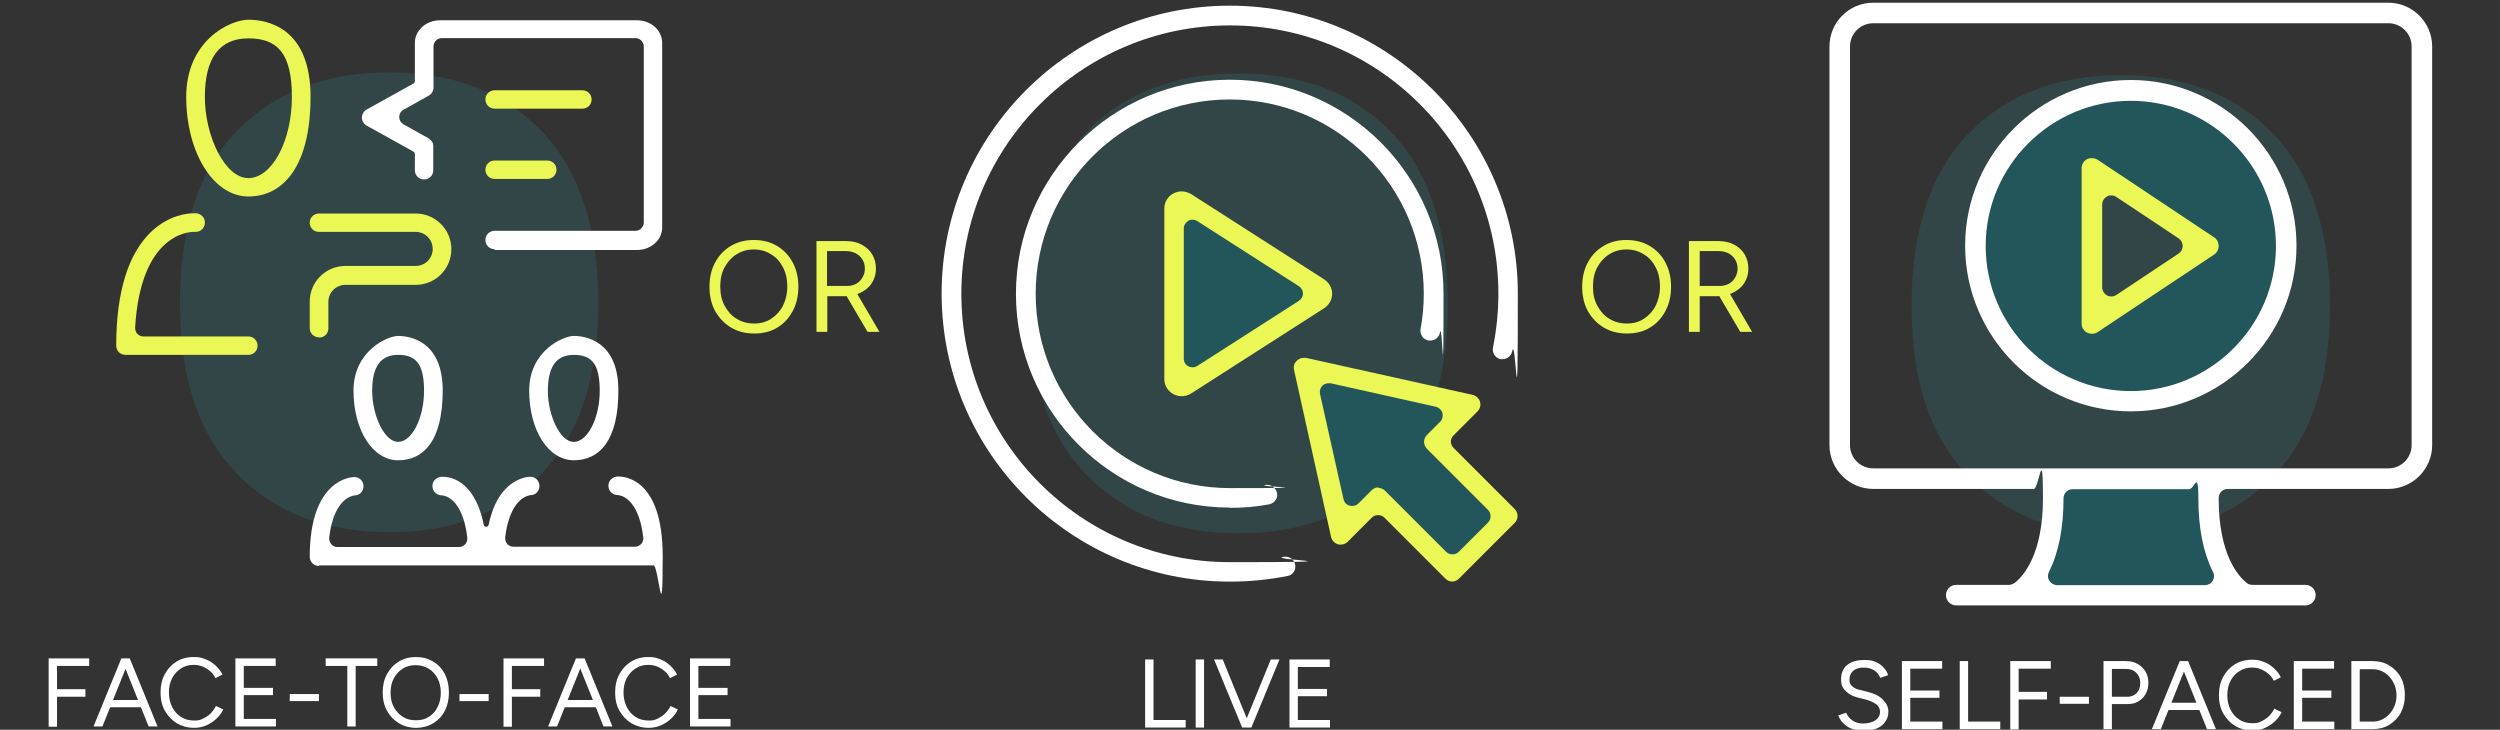 <?xml version="1.0" encoding="UTF-8"?>
<svg id="Layer_1" data-name="Layer 1" xmlns="http://www.w3.org/2000/svg" version="1.1" viewBox="0 0 925 270">
  <rect x="0" y="0" width="925" height="270" fill="#333333" stroke="none"/>
  <defs>
    <style>
      .cls-1 {
        fill: #ebf754;
      }

      .cls-1, .cls-2, .cls-3, .cls-4, .cls-5 {
        stroke-width: 0px;
      }

      .cls-2 {
        fill: #23565b;
      }

      .cls-3 {
        fill: #359496;
        isolation: isolate;
        opacity: .2;
      }

      .cls-4 {
        fill: #359496;
        opacity: .2;
      }

      .cls-5 {
        fill: #fff;
      }
    </style>
  </defs>
  <path class="cls-4" d="M144,196.9c23.6,0,42.4-7.2,56.4-21.7,14-14.5,21-35.5,21-63s-7-49.2-21-63.7c-14-14.5-32.8-21.7-56.4-21.7s-42.4,7.3-56.4,21.7c-14,14.5-21,35.7-21,63.7s7,48.5,21,63c14,14.5,32.8,21.7,56.4,21.7"/>
  <g>
    <path class="cls-5" d="M18,268.8v-25.2h15v2.8h-11.9v8.6h10.5v2.8h-10.5v11.1h-3.1Z"/>
    <path class="cls-5" d="M34.6,268.8l10.3-25.2h3.1l-10.1,25.2h-3.2ZM39.4,261.7v-2.7h14v2.7h-14ZM55,268.8l-10.1-25.2h3.1l10.3,25.2h-3.2Z"/>
    <path class="cls-5" d="M71.8,269.3c-2.4,0-4.5-.6-6.4-1.7-1.8-1.1-3.3-2.7-4.4-4.6-1.1-2-1.6-4.2-1.6-6.8s.5-4.8,1.6-6.8,2.5-3.5,4.3-4.6,3.9-1.7,6.3-1.7,3,.3,4.4.8c1.4.5,2.6,1.3,3.7,2.3,1.1,1,2,2.1,2.6,3.4l-2.6,1.3c-.5-1-1.1-1.9-2-2.6-.8-.7-1.8-1.3-2.8-1.7-1-.4-2.1-.6-3.2-.6-1.8,0-3.3.4-4.7,1.3s-2.5,2.1-3.3,3.6c-.8,1.5-1.2,3.3-1.2,5.3s.4,3.8,1.2,5.4c.8,1.6,1.9,2.8,3.3,3.7,1.4.9,3,1.3,4.8,1.3s2.2-.2,3.3-.7c1-.5,2-1.1,2.8-1.9.8-.8,1.5-1.8,2-2.8l2.7,1.3c-.6,1.3-1.5,2.5-2.6,3.5-1.1,1-2.3,1.8-3.7,2.4-1.4.6-2.9.9-4.4.9Z"/>
    <path class="cls-5" d="M87.1,268.8v-25.2h14.9v2.8h-11.8v8.1h10.8v2.7h-10.8v8.8h11.9v2.8h-15Z"/>
    <path class="cls-5" d="M107.2,259.4v-2.6h10.8v2.6h-10.8Z"/>
    <path class="cls-5" d="M128.5,268.8v-22.4h-8v-2.8h19.1v2.8h-8v22.4h-3Z"/>
    <path class="cls-5" d="M154,269.3c-2.4,0-4.6-.6-6.4-1.7s-3.3-2.6-4.4-4.6c-1.1-2-1.6-4.2-1.6-6.8s.5-4.8,1.6-6.8,2.5-3.5,4.3-4.6c1.8-1.1,4-1.7,6.4-1.7s4.6.6,6.4,1.7c1.9,1.1,3.3,2.7,4.3,4.6,1,2,1.5,4.2,1.5,6.8s-.5,4.8-1.5,6.8c-1,2-2.5,3.5-4.3,4.6s-4,1.7-6.4,1.7ZM154,266.5c1.8,0,3.4-.4,4.7-1.3,1.4-.9,2.5-2.1,3.2-3.6.8-1.5,1.2-3.3,1.2-5.3s-.4-3.8-1.2-5.3-1.9-2.8-3.3-3.6-3-1.3-4.8-1.3-3.4.4-4.8,1.3c-1.4.9-2.5,2.1-3.3,3.6s-1.2,3.3-1.2,5.3.4,3.8,1.2,5.3c.8,1.5,1.9,2.7,3.3,3.6,1.4.9,3,1.3,4.9,1.3Z"/>
    <path class="cls-5" d="M170,259.4v-2.6h10.8v2.6h-10.8Z"/>
    <path class="cls-5" d="M186.3,268.8v-25.2h15v2.8h-11.9v8.6h10.5v2.8h-10.5v11.1h-3.1Z"/>
    <path class="cls-5" d="M202.8,268.8l10.3-25.2h3.1l-10.1,25.2h-3.2ZM207.6,261.7v-2.7h14v2.7h-14ZM223.3,268.8l-10.1-25.2h3.1l10.3,25.2h-3.2Z"/>
    <path class="cls-5" d="M240,269.3c-2.4,0-4.5-.6-6.4-1.7-1.8-1.1-3.3-2.7-4.4-4.6-1.1-2-1.6-4.2-1.6-6.8s.5-4.8,1.6-6.8,2.5-3.5,4.3-4.6,3.9-1.7,6.3-1.7,3,.3,4.4.8,2.6,1.3,3.7,2.3c1.1,1,2,2.1,2.6,3.4l-2.6,1.3c-.5-1-1.1-1.9-2-2.6-.8-.7-1.8-1.3-2.8-1.7-1-.4-2.1-.6-3.2-.6-1.8,0-3.3.4-4.7,1.3-1.4.9-2.5,2.1-3.3,3.6-.8,1.5-1.2,3.3-1.2,5.3s.4,3.8,1.2,5.4c.8,1.6,1.9,2.8,3.3,3.7s3,1.3,4.8,1.3,2.2-.2,3.3-.7c1-.5,2-1.1,2.8-1.9.8-.8,1.5-1.8,2-2.8l2.7,1.3c-.6,1.3-1.5,2.5-2.6,3.5s-2.3,1.8-3.7,2.4c-1.4.6-2.9.9-4.4.9Z"/>
    <path class="cls-5" d="M255.3,268.8v-25.2h14.9v2.8h-11.8v8.1h10.8v2.7h-10.8v8.8h11.9v2.8h-15Z"/>
  </g>
  <g>
    <path class="cls-1" d="M91.9,72.7c-12.9,0-23-16.2-23-36.9s16.1-28.5,23-28.5,23,2.8,23,28.5-10.1,36.9-23,36.9ZM91.9,14.2c-10.7,0-16.1,7.3-16.1,21.7s7.4,30,16.1,30,16.1-13.7,16.1-30-5.4-21.7-16.1-21.7Z"/>
    <path class="cls-1" d="M46.4,131.3c-1.9,0-3.4-1.5-3.4-3.4,0-20,4.5-34.3,13.2-42.4,6.5-6,13.2-6.6,15.7-6.6s.6,0,.7,0c1.9.2,3.4,1.8,3.2,3.7-.1,1.8-1.6,3.2-3.4,3.2-.3,0-.5,0-.7,0-1,0-6.1.2-11.2,5.1-4.2,4-9.5,12.6-10.5,30.3,0,.8.2,1.7.8,2.3.6.6,1.4,1,2.2,1h38.9c1.9,0,3.4,1.5,3.4,3.4s-1.5,3.4-3.4,3.4h-45.6Z"/>
    <path class="cls-1" d="M118,124.8c-1.9,0-3.4-1.5-3.4-3.4v-9.8c0-7.3,5.9-13.2,13.2-13.2h26c3.5,0,6.3-2.8,6.3-6.3s-2.8-6.3-6.3-6.3h-35.8c-1.9,0-3.4-1.5-3.4-3.4s1.5-3.4,3.4-3.4h35.8c7.3,0,13.2,5.9,13.2,13.2s-5.9,13.2-13.2,13.2h-26c-3.5,0-6.3,2.8-6.3,6.3v9.8c0,1.9-1.5,3.4-3.4,3.4Z"/>
    <path class="cls-5" d="M212.3,170.3c-9.4,0-16.5-11.1-16.5-25.8s12.6-20.2,16.5-20.2,16.5,1.5,16.5,20.2-7.1,25.8-16.5,25.8ZM212.3,131.3c-6.4,0-9.6,4.3-9.6,13.3s4.5,18.9,9.6,18.9,9.6-8.8,9.6-18.9-3.1-13.3-9.6-13.3Z"/>
    <path class="cls-5" d="M118,209.4c-1.9,0-3.4-1.5-3.4-3.4,0-29.1,15.8-29.5,16.5-29.5,1.9,0,3.4,1.5,3.4,3.4s-1.4,3.4-3.3,3.4c-3.9.6-8.2,5-9.4,15.7,0,.9.2,1.7.8,2.4.6.7,1.4,1,2.3,1h44.9c.9,0,1.7-.4,2.3-1,.6-.6.9-1.5.8-2.4-1.2-10.8-5.5-15.2-9.2-15.7-2.2,0-3.7-1.5-3.7-3.5s1.7-3.4,3.6-3.4,11.8.2,15.4,17.8c0,.4.5.7.9.7s.8-.3.9-.7c3.6-17.6,14.9-17.8,15.4-17.8,1.9,0,3.4,1.5,3.4,3.4s-1.4,3.4-3.3,3.4c-3.9.6-8.1,5-9.4,15.7,0,.9.2,1.7.8,2.4.6.6,1.4,1,2.3,1h44.9c.9,0,1.7-.4,2.3-1,.6-.6.9-1.5.8-2.4-1.2-10.8-5.5-15.2-9.2-15.7-2.2,0-3.7-1.5-3.7-3.5s1.7-3.4,3.6-3.4,16.5.3,16.5,29.5-1.5,3.4-3.4,3.4h-123.7Z"/>
    <path class="cls-5" d="M147.3,170.3c-9.4,0-16.5-11.1-16.5-25.8s12.6-20.2,16.5-20.2,16.5,1.5,16.5,20.2-7.1,25.8-16.5,25.8ZM147.3,131.3c-6.4,0-9.6,4.3-9.6,13.3s4.5,18.9,9.6,18.9,9.6-8.8,9.6-18.9-3.1-13.3-9.6-13.3Z"/>
    <path class="cls-5" d="M183,92.2c-1.9,0-3.4-1.5-3.4-3.4s1.5-3.4,3.4-3.4h52.1c1.7,0,3.1-1.4,3.1-3.1V17.2c0-1.7-1.4-3.1-3.1-3.1h-71.6c-.8,0-1.6.3-2.2.9-.6.6-.9,1.4-.9,2.2v15.6c-.1.3-.2.5-.2.7,0,.2-.2.4-.3.6-.1.2-.2.4-.4.6-.1.1-.3.3-.5.4l-.4.3-9.3,5.2c-1,.5-1.6,1.6-1.6,2.7s.6,2.1,1.6,2.7l9.3,5.2c.5.5.7.6.9.8.1.2.2.3.4.5.1.2.2.4.3.6,0,.2,0,.4.1.6,0,0,0,.4,0,.5v8.8c0,1.9-1.5,3.4-3.4,3.4s-3.4-1.5-3.4-3.4v-6.1c0-.3-.2-.6-.5-.8l-17.3-9.6c-1.1-.6-1.8-1.8-1.8-3s.7-2.4,1.8-3l17.3-9.6c.3-.2.5-.5.5-.8v-14.3c0-4.6,4.2-8.3,9.3-8.3h72.9c5.1,0,9.3,3.7,9.3,8.3v68.4c0,4.6-4.2,8.3-9.3,8.3h-52.7Z"/>
    <path class="cls-1" d="M183,40.2c-1.9,0-3.4-1.5-3.4-3.4s1.5-3.4,3.4-3.4h32.5c1.9,0,3.4,1.5,3.4,3.4s-1.5,3.4-3.4,3.4h-32.5Z"/>
    <path class="cls-1" d="M183,66.2c-1.9,0-3.4-1.5-3.4-3.4s1.5-3.4,3.4-3.4h19.5c1.9,0,3.4,1.5,3.4,3.4s-1.5,3.4-3.4,3.4h-19.5Z"/>
  </g>
  <path class="cls-3" d="M458.3,197.3c23.6,0,42.4-7.2,56.4-21.7s21-35.5,21-63-7-49.2-21-63.7-32.8-21.7-56.4-21.7-42.4,7.3-56.4,21.7c-14,14.5-21,35.7-21,63.7s7,48.5,21,63,32.8,21.7,56.4,21.7"/>
  <g>
    <path class="cls-5" d="M423.7,269.2v-25.2h3.1v22.4h11.9v2.8h-15Z"/>
    <path class="cls-5" d="M442.4,269.2v-25.2h3.1v25.2h-3.1Z"/>
    <path class="cls-5" d="M459.6,269.2l-10.4-25.2h3.2l10.3,25.2h-3.1ZM459.9,269.2l10.3-25.2h3.2l-10.4,25.2h-3.1Z"/>
    <path class="cls-5" d="M477.1,269.2v-25.2h14.9v2.8h-11.8v8.1h10.8v2.7h-10.8v8.8h11.9v2.8h-15,0Z"/>
  </g>
  <g>
    <polygon class="cls-2" points="495.7 193.4 484.9 136.6 540.6 149.7 531 159.3 555.4 190.5 538.1 207.7 510.1 184.4 495.7 193.4"/>
    <polygon class="cls-2" points="436.2 141.9 436.2 76.9 488.3 108.2 436.2 141.9"/>
    <g>
      <path class="cls-5" d="M455,215.2c-58.8,0-106.6-47.8-106.6-106.6S396.3,2.1,455,2.1s106.6,47.8,106.6,106.6-.7,14.3-2.1,21.3c-.3,1.7-1.9,2.9-3.6,2.9s-.5,0-.7,0c-1.9-.4-3.2-2.3-2.8-4.3,1.3-6.5,2-13.2,2-19.9,0-54.8-44.5-99.3-99.3-99.3s-99.4,44.5-99.4,99.3,44.5,99.3,99.3,99.3,13.4-.7,19.9-2h.8c1.7,0,3.2,1.2,3.5,2.9.2,1,0,1.9-.5,2.7s-1.4,1.4-2.3,1.5c-6.9,1.4-14.1,2.1-21.3,2.1h-.1Z"/>
      <path class="cls-1" d="M537.4,215.2c-1,0-1.9-.4-2.6-1.1l-22.6-22.6c-.6-.6-1.4-.9-2.3-.9s-1.7.3-2.3.9l-8.9,8.9c-.7.7-1.6,1.1-2.6,1.1s-.7,0-1-.1c-1.3-.4-2.3-1.4-2.6-2.7l-13.7-61.8c-.3-1.2,0-2.5,1-3.4.7-.7,1.6-1.1,2.6-1.1s.5,0,.8,0l61.7,13.7c1.3.3,2.3,1.3,2.7,2.5.4,1.3,0,2.6-.9,3.6l-8.9,8.9c-1.3,1.3-1.3,3.3,0,4.6l22.6,22.6c.7.7,1.1,1.6,1.1,2.6s-.4,1.9-1.1,2.6l-20.6,20.6c-.7.7-1.6,1.1-2.6,1.1h.2ZM509.9,180.5c1,0,1.9.4,2.6,1.1l22.6,22.6c.6.6,1.4.9,2.3.9s1.7-.3,2.3-.9l10.9-10.9c.6-.6.9-1.4.9-2.3s-.3-1.7-.9-2.3l-22.6-22.6c-.7-.7-1.1-1.6-1.1-2.6s.4-1.9,1.1-2.6l4.9-4.9c.8-.8,1.1-2.1.8-3.2-.3-1.1-1.3-2-2.4-2.3l-39-8.7h-.7c-.9,0-1.7.3-2.3.9-.8.8-1.1,1.9-.9,3l8.7,39c.3,1.2,1.1,2.1,2.3,2.4.3,0,.6.1.9.1.8,0,1.7-.3,2.3-.9l4.9-4.9c.7-.7,1.6-1.1,2.6-1.1l-.2.2Z"/>
      <path class="cls-5" d="M455,187.8c-43.6,0-79.1-35.5-79.1-79.1s35.5-79.2,79.1-79.2,79.1,35.5,79.1,79.1-.4,9.7-1.3,14.4c-.3,1.7-1.8,3-3.5,3s-.5,0-.7,0c-1-.2-1.8-.7-2.4-1.5-.5-.8-.8-1.8-.6-2.7.8-4.3,1.2-8.7,1.2-13.1,0-39.6-32.2-71.9-71.8-71.9s-71.8,32.2-71.8,71.9,32.2,71.9,71.9,71.9,8.8-.4,13.1-1.2h.7c1.7,0,3.2,1.3,3.6,3,.2,1,0,1.9-.6,2.7-.5.8-1.4,1.3-2.3,1.5-4.7.9-9.5,1.3-14.4,1.3h-.2Z"/>
      <path class="cls-1" d="M437.2,146.6c-1.1,0-2.2-.3-3.1-.8-2-1.1-3.3-3.2-3.3-5.5v-63.2c0-2.3,1.3-4.4,3.3-5.5,1-.5,2-.8,3.1-.8s2.5.4,3.5,1l49.3,31.6c1.8,1.2,2.9,3.2,2.9,5.3s-1.1,4.1-2.9,5.3l-49.3,31.6c-1.1.7-2.3,1-3.5,1ZM441.3,81.3c-.5,0-1.1,0-1.6.4-1,.6-1.7,1.6-1.7,2.8v48.2c0,1.2.6,2.3,1.7,2.8.5.3,1,.4,1.6.4s1.2-.2,1.7-.5l37.6-24.1c.9-.6,1.5-1.6,1.5-2.7s-.6-2.1-1.5-2.7l-37.6-24.1c-.5-.3-1.1-.5-1.7-.5Z"/>
    </g>
  </g>
  <g>
    <path class="cls-1" d="M279.1,123.4c-3.2,0-6.1-.7-8.6-2.2-2.5-1.5-4.4-3.5-5.9-6.1-1.4-2.6-2.1-5.6-2.1-9s.7-6.4,2.1-9c1.4-2.6,3.3-4.6,5.8-6.1,2.5-1.5,5.3-2.2,8.5-2.2s6.1.7,8.6,2.2c2.5,1.5,4.4,3.5,5.8,6.1,1.4,2.6,2.1,5.6,2.1,9s-.7,6.4-2.1,9c-1.4,2.6-3.3,4.7-5.7,6.1-2.4,1.5-5.3,2.2-8.5,2.2ZM279.1,119.7c2.4,0,4.5-.6,6.3-1.8,1.8-1.2,3.3-2.8,4.3-4.8,1-2,1.6-4.4,1.6-7.1s-.5-5-1.6-7.1-2.5-3.7-4.4-4.8c-1.9-1.2-4-1.8-6.4-1.8s-4.5.6-6.4,1.8c-1.9,1.2-3.3,2.8-4.4,4.8s-1.6,4.4-1.6,7.1.5,5.1,1.6,7.1,2.5,3.7,4.4,4.8c1.9,1.2,4,1.8,6.5,1.8Z"/>
    <path class="cls-1" d="M302.1,122.8v-33.6h10.9c2.2,0,4.1.4,5.8,1.3,1.7.9,3,2.1,3.9,3.6.9,1.5,1.4,3.3,1.4,5.3s-.5,3.7-1.5,5.3-2.4,2.7-4.2,3.6-3.7,1.3-6,1.3h-6.3v13.2h-4.1ZM306.1,105.8h7.4c1.2,0,2.3-.3,3.3-.8,1-.6,1.7-1.3,2.3-2.3.6-1,.9-2.1.9-3.3,0-1.9-.7-3.5-2-4.7s-3-1.8-5.2-1.8h-6.8v13ZM321,122.8l-8.1-13.8,3.2-2.1,9.3,15.9h-4.5Z"/>
  </g>
  <g>
    <path class="cls-1" d="M602,123.4c-3.2,0-6.1-.7-8.6-2.2-2.5-1.5-4.4-3.5-5.9-6.1-1.4-2.6-2.1-5.6-2.1-9s.7-6.4,2.1-9c1.4-2.6,3.3-4.6,5.8-6.1,2.5-1.5,5.3-2.2,8.5-2.2s6.1.7,8.6,2.2c2.5,1.5,4.4,3.5,5.8,6.1,1.4,2.6,2.1,5.6,2.1,9s-.7,6.4-2.1,9c-1.4,2.6-3.3,4.7-5.7,6.1-2.4,1.5-5.3,2.2-8.5,2.2ZM602,119.7c2.4,0,4.5-.6,6.3-1.8,1.8-1.2,3.3-2.8,4.3-4.8,1-2,1.6-4.4,1.6-7.1s-.5-5-1.6-7.1-2.5-3.7-4.4-4.8c-1.9-1.2-4-1.8-6.4-1.8s-4.5.6-6.4,1.8c-1.9,1.2-3.3,2.8-4.4,4.8s-1.6,4.4-1.6,7.1.5,5.1,1.6,7.1,2.5,3.7,4.4,4.8c1.9,1.2,4,1.8,6.5,1.8Z"/>
    <path class="cls-1" d="M624.9,122.8v-33.6h10.9c2.2,0,4.1.4,5.8,1.3,1.7.9,3,2.1,3.9,3.6.9,1.5,1.4,3.3,1.4,5.3s-.5,3.7-1.5,5.3-2.4,2.7-4.2,3.6-3.7,1.3-6,1.3h-6.3v13.2h-4.1ZM629,105.8h7.4c1.2,0,2.3-.3,3.3-.8,1-.6,1.7-1.3,2.3-2.3.6-1,.9-2.1.9-3.3,0-1.9-.7-3.5-2-4.7s-3-1.8-5.2-1.8h-6.8v13ZM643.9,122.8l-8.1-13.8,3.2-2.1,9.3,15.9h-4.5Z"/>
  </g>
  <path class="cls-3" d="M784.7,197.9c23.6,0,42.4-7.2,56.4-21.7s21-35.5,21-63-7-49.2-21-63.7-32.8-21.7-56.4-21.7-42.4,7.3-56.4,21.7c-14,14.5-21,35.7-21,63.7s7,48.5,21,63,32.8,21.7,56.4,21.7"/>
  <g>
    <path class="cls-5" d="M689.7,270.3c-1.4,0-2.6-.1-3.7-.4s-2-.7-2.8-1.3-1.4-1.1-1.9-1.8-.9-1.4-1.1-2.1l2.9-1c.4,1.1,1.1,2,2.2,2.8s2.4,1.2,4,1.2,3.5-.4,4.6-1.2c1.1-.8,1.7-1.8,1.7-3.1s-.5-2.1-1.5-2.9c-1-.7-2.3-1.3-3.9-1.7l-2.8-.7c-1.1-.3-2.2-.7-3.1-1.3-.9-.6-1.7-1.3-2.3-2.2-.6-.9-.8-1.9-.8-3.2,0-2.3.7-4.1,2.2-5.3,1.5-1.3,3.6-1.9,6.4-1.9s3.1.3,4.3.8,2.2,1.2,2.9,2.1c.8.8,1.3,1.7,1.6,2.7l-2.9,1c-.5-1.2-1.2-2.1-2.3-2.8s-2.4-1-3.9-1-2.9.4-3.8,1.2-1.4,1.8-1.4,3.2.4,2,1.1,2.6,1.7,1.1,2.9,1.3l2.8.7c2.4.6,4.3,1.5,5.6,2.9,1.3,1.3,2,2.8,2,4.3s-.3,2.5-1,3.6-1.7,2-3,2.6-2.9,1-4.9,1h0Z"/>
    <path class="cls-5" d="M703.7,269.8v-25.2h14.9v2.8h-11.8v8.1h10.8v2.7h-10.8v8.8h11.9v2.8s-15,0-15,0Z"/>
    <path class="cls-5" d="M725.1,269.8v-25.2h3.1v22.4h11.9v2.8h-15Z"/>
    <path class="cls-5" d="M743.8,269.8v-25.2h15v2.8h-11.9v8.6h10.5v2.8h-10.5v11.1h-3.1Z"/>
    <path class="cls-5" d="M762.1,260.4v-2.6h10.8v2.6h-10.8Z"/>
    <path class="cls-5" d="M778.3,269.8v-25.2h8.2c1.6,0,3.1.3,4.3,1,1.3.7,2.2,1.6,3,2.8.7,1.2,1.1,2.6,1.1,4.2s-.3,2.9-1,4.1c-.6,1.2-1.5,2.1-2.7,2.8-1.1.7-2.4,1-3.9,1h-5.9v9.3h-3.1ZM781.4,257.8h5.9c1.3,0,2.4-.5,3.3-1.4.9-1,1.3-2.2,1.3-3.7s-.5-2.8-1.5-3.8-2.3-1.4-3.9-1.4h-5.1v10.4h0Z"/>
    <path class="cls-5" d="M796.2,269.8l10.3-25.2h3.1l-10.1,25.2h-3.3ZM801,262.7v-2.7h14v2.7h-14ZM816.6,269.8l-10.1-25.2h3.1l10.3,25.2h-3.3Z"/>
    <path class="cls-5" d="M833.4,270.3c-2.4,0-4.5-.6-6.4-1.7-1.8-1.1-3.3-2.7-4.4-4.6-1.1-2-1.6-4.2-1.6-6.8s.5-4.8,1.6-6.8,2.5-3.5,4.3-4.6,3.9-1.7,6.3-1.7,3,.3,4.4.8,2.6,1.3,3.7,2.3c1.1,1,2,2.1,2.6,3.4l-2.6,1.3c-.5-1-1.1-1.9-2-2.6-.8-.7-1.8-1.3-2.8-1.7s-2.1-.6-3.2-.6c-1.8,0-3.3.4-4.7,1.3-1.4.9-2.5,2.1-3.3,3.6s-1.2,3.3-1.2,5.3.4,3.8,1.2,5.4,1.9,2.8,3.3,3.7,3,1.3,4.8,1.3,2.2-.2,3.3-.7c1-.5,2-1.1,2.8-1.9s1.5-1.8,2-2.8l2.7,1.3c-.6,1.3-1.5,2.5-2.6,3.5s-2.3,1.8-3.7,2.4-2.9.9-4.4.9h-.1Z"/>
    <path class="cls-5" d="M848.7,269.8v-25.2h14.9v2.8h-11.8v8.1h10.8v2.7h-10.8v8.8h11.9v2.8h-15,0Z"/>
    <path class="cls-5" d="M870,269.8v-25.2h7.7c2.4,0,4.5.5,6.3,1.6s3.2,2.5,4.3,4.4c1,1.9,1.5,4.1,1.5,6.6s-.5,4.6-1.5,6.5-2.5,3.4-4.3,4.5-3.9,1.6-6.3,1.6h-7.7ZM873.1,267h4.6c1.3,0,2.4-.2,3.5-.7s2-1.2,2.9-2.1c.8-.9,1.5-2,1.9-3.1.5-1.2.7-2.5.7-3.8s-.2-2.6-.7-3.8-1.1-2.2-1.9-3.1-1.8-1.6-2.9-2.1c-1.1-.5-2.3-.7-3.5-.7h-4.6v19.6-.2Z"/>
  </g>
  <g>
    <polygon class="cls-2" points="822.1 220.9 753.9 220.9 758.8 177 817.2 177 822.1 220.9"/>
    <path class="cls-2" d="M788.5,34.9c-31.1,0-56.3,25.2-56.3,56.3s25.2,56.3,56.3,56.3,56.3-25.2,56.3-56.3-25.2-56.3-56.3-56.3ZM774.9,119v-54.3l42.7,25.6-42.7,28.7Z"/>
    <g>
      <path class="cls-1" d="M774,123.5c-.6,0-1.2-.2-1.8-.4-1.2-.7-2-1.9-2-3.4v-57.5c0-1.4.8-2.7,2-3.3.5-.3,1.2-.4,1.8-.4s1.5.2,2.1.6l43.1,28.7c1.1.7,1.7,1.9,1.7,3.2s-.6,2.5-1.7,3.2l-43.1,28.7c-.6.4-1.4.6-2.1.6ZM781.2,72.3c-.6,0-1.1,0-1.6.4-1.1.6-1.8,1.7-1.8,3v30.6c0,1.2.7,2.4,1.8,3,.5.3,1,.4,1.6.4s1.3-.2,1.9-.6l23-15.3c.9-.6,1.5-1.7,1.5-2.8s-.6-2.2-1.5-2.8l-23-15.3c-.6-.4-1.2-.6-1.9-.6Z"/>
      <path class="cls-5" d="M723.8,224c-2.1,0-3.8-1.7-3.8-3.8s1.7-3.8,3.8-3.8h19.5c.7,0,1.5-.3,2.1-.7,3.2-2.5,10.5-10.5,10.5-31.4s-1.5-3.4-3.4-3.4h-59.4c-8.9,0-16.2-7.3-16.2-16.2V17.2c0-8.9,7.2-16.2,16.2-16.2h190.6c8.9,0,16.2,7.3,16.2,16.2v147.5c0,8.9-7.3,16.2-16.2,16.2h-59.4c-1.9,0-3.4,1.5-3.4,3.4,0,21,7.3,28.9,10.4,31.4.6.5,1.3.7,2.1.7h19.6c2.1,0,3.8,1.7,3.8,3.8s-1.7,3.8-3.8,3.8h-129.2ZM766.9,181c-1.9,0-3.4,1.5-3.4,3.4,0,10.9-1.8,20.1-5.4,27.2-.5,1-.5,2.3.2,3.3.6,1,1.7,1.6,2.9,1.6h54.6c1.2,0,2.3-.6,2.9-1.6.6-1,.7-2.2.1-3.3-3.6-7.1-5.4-16.3-5.4-27.2s-1.5-3.4-3.4-3.4h-43.1ZM693.1,8.6c-4.8,0-8.6,3.9-8.6,8.6v147.5c0,4.8,3.9,8.6,8.6,8.6h190.6c4.8,0,8.6-3.9,8.6-8.6V17.2c0-4.8-3.9-8.6-8.6-8.6,0,0-190.6,0-190.6,0Z"/>
      <path class="cls-5" d="M788.4,152.2c-33.8,0-61.3-27.5-61.3-61.3s27.5-61.3,61.3-61.3,61.3,27.5,61.3,61.3-27.5,61.3-61.3,61.3ZM788.4,37.3c-29.6,0-53.7,24.1-53.7,53.7s24.1,53.7,53.7,53.7,53.7-24.1,53.7-53.7-24.1-53.7-53.7-53.7Z"/>
    </g>
  </g>
</svg>